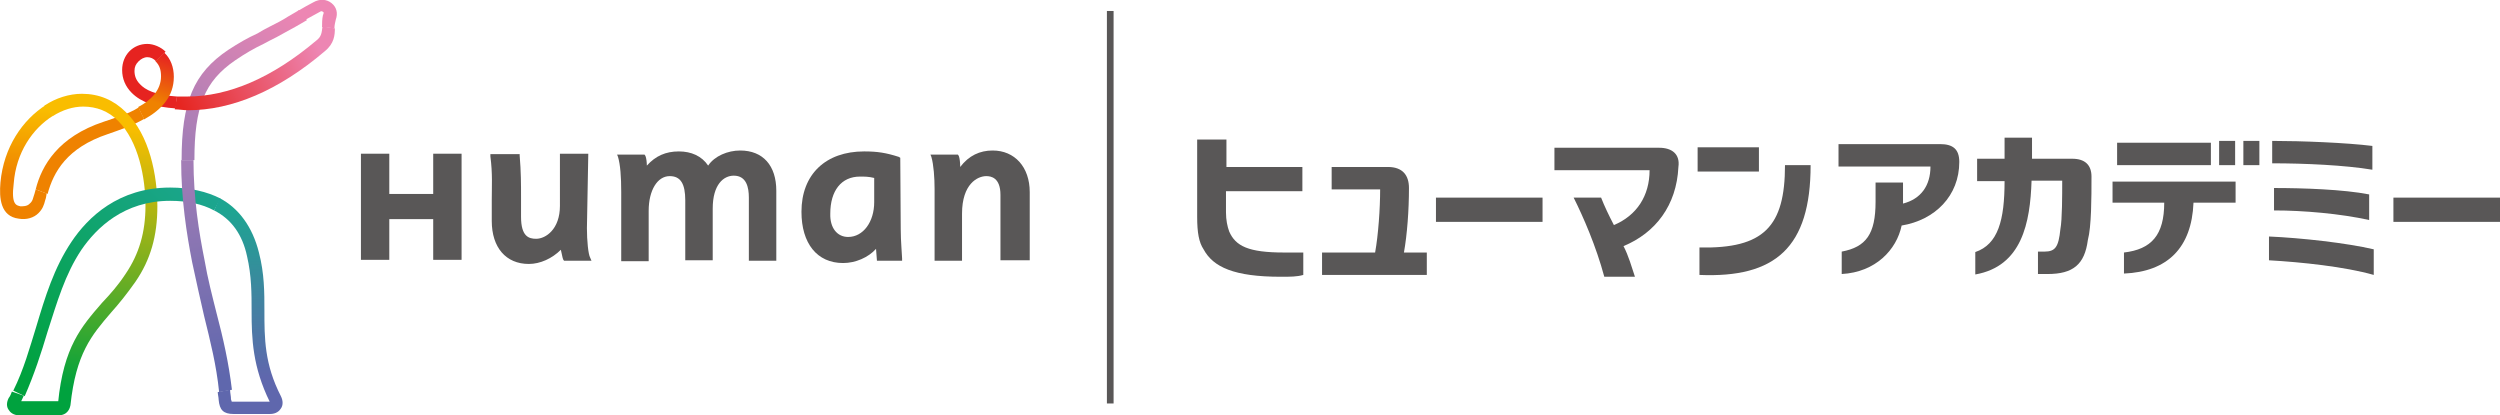 <?xml version="1.0" encoding="utf-8"?>
<!-- Generator: Adobe Illustrator 25.1.0, SVG Export Plug-In . SVG Version: 6.00 Build 0)  -->
<svg version="1.1" id="レイヤー_1" xmlns="http://www.w3.org/2000/svg" xmlns:xlink="http://www.w3.org/1999/xlink" x="0px"
	 y="0px" viewBox="0 0 546.5 90.8" style="enable-background:new 0 0 546.5 90.8;" xml:space="preserve">
<style type="text/css">
	.st0{fill:#595757;}
	.st1{fill:url(#SVGID_1_);}
	.st2{fill:#EF8200;}
	.st3{fill:url(#SVGID_2_);}
	.st4{fill:url(#SVGID_3_);}
	.st5{fill:url(#SVGID_4_);}
	.st6{fill:url(#SVGID_5_);}
	.st7{fill:#ED86B3;}
	.st8{fill:url(#SVGID_6_);}
	.st9{fill:#E62320;}
	.st10{fill:url(#SVGID_7_);}
	.st11{fill:url(#SVGID_8_);}
	.st12{fill:none;stroke:#595757;stroke-width:1.461;}
</style>
<g>
	<g>
		<polygon class="st0" points="94.7,33.6 100.9,33.6 100.9,56.8 94.7,56.8 94.7,47.9 85.1,47.9 85.1,56.8 78.9,56.8 78.9,33.6 
			85.1,33.6 85.1,42.4 94.7,42.4 		"/>
		<path class="st0" d="M128.3,49.9c0,2.7,0.3,5.7,0.7,6.4l0.3,0.7h-6l-0.2-0.3c-0.2-0.5-0.3-1.4-0.5-2.1c-1.9,1.9-4.5,3.1-7,3.1
			c-5,0-8.1-3.6-8.1-9.4v-4.5c0-3.1,0.2-5.8-0.3-9.6v-0.5h6.4V34c0.3,3.6,0.3,6.2,0.3,9.3v4.1c0,4.3,1.7,4.8,3.3,4.8
			c2.1,0,5.2-2.1,5.2-7.2V33.6h6.2L128.3,49.9L128.3,49.9z"/>
		<path class="st0" d="M161.8,32.9c5,0,7.9,3.3,7.9,8.8V57h-6V43.2c0-2.2-0.5-4.8-3.3-4.8c-2.2,0-4.6,1.9-4.6,7.2v11.3h-6V43.8
			c0-3.6-1-5.3-3.4-5.3c-2.7,0-4.6,3.1-4.6,7.6v11h-6V42c0-3.4-0.2-6-0.7-7.7l-0.2-0.5h6l0.2,0.3c0.2,0.5,0.3,1.4,0.3,2.1
			c1.9-2.1,4.1-3.1,7-3.1c2.7,0,5,1,6.4,3.1C156.2,34.1,159.1,32.9,161.8,32.9z"/>
		<path class="st0" d="M185.4,51.8c3.3,0,5.7-3.3,5.7-7.6v-5.3c-1.2-0.3-2.1-0.3-3.1-0.3c-4.1,0-6.5,3.1-6.5,8.1
			C181.4,49.8,183,51.8,185.4,51.8 M196.9,50.1c0,2.7,0.3,5.7,0.3,6.4V57h-5.5l-0.2-2.6c-1.7,1.9-4.5,3.1-7.2,3.1
			c-5.7,0-9.1-4.3-9.1-11.2c0-8.2,5.3-13.2,13.7-13.2c2.9,0,4.8,0.3,7.6,1.2l0.3,0.2L196.9,50.1L196.9,50.1z"/>
		<path class="st0" d="M217,32.9c4.8,0,8.1,3.6,8.1,9.1v14.9h-6.4V42.6c0-3.8-2.1-4.1-3.1-4.1c-1.9,0-5.3,1.7-5.3,8.2V57h-6V41.3
			c0-2.4-0.2-5.3-0.7-7l-0.2-0.5h6l0.2,0.3c0.2,0.5,0.3,1.5,0.3,2.4C211.8,34,214.2,32.9,217,32.9z"/>
	</g>
	<g>
		
			<linearGradient id="SVGID_1_" gradientUnits="userSpaceOnUse" x1="-2681.045" y1="1109.09" x2="-2678.206" y2="1109.09" gradientTransform="matrix(-0.4 5.405 5.405 0.4 -7061.195 14071.028)">
			<stop  offset="0" style="stop-color:#F9BD00"/>
			<stop  offset="1" style="stop-color:#EF8200"/>
		</linearGradient>
		<path class="st1" d="M7.8,41.4c-0.2,0.7-0.3,1.2-0.5,1.7c-0.2,0.7-0.3,1-0.9,1.5c-0.5,0.5-1.4,0.5-1.9,0.5c-0.9-0.2-2.1-0.3-1.5-5
			c0.5-6.7,4.1-12,8.6-14.8l-1.5-2.4c-5.2,3.3-9.3,9.3-10,17c-0.3,3.4,0,7.4,4,7.9c1.7,0.3,3.3-0.2,4.3-1.2c0.9-0.9,1.2-1.7,1.5-2.9
			c0.2-0.5,0.2-0.9,0.3-1.4L7.8,41.4z"/>
		<path class="st2" d="M30.3,23.5c-2.2,1.4-5,2.2-7.6,3.1c-10,3.3-13.6,9.6-14.9,14.8l2.6,1c1.3-4.8,4.2-10.1,13.2-13.1
			c2.6-0.9,5.5-1.9,7.9-3.3L30.3,23.5z"/>
		
			<linearGradient id="SVGID_2_" gradientUnits="userSpaceOnUse" x1="-2951.922" y1="787.056" x2="-2949.081" y2="787.056" gradientTransform="matrix(-2.536 20.288 20.288 2.536 -23430.889 57919.902)">
			<stop  offset="0" style="stop-color:#F9BD00"/>
			<stop  offset="1" style="stop-color:#00A23E"/>
		</linearGradient>
		<path class="st3" d="M11.5,25.4c2.2-1.4,4.5-2.1,6.7-2.1c2.9,0,5.5,1,7.6,3.1c4.5,4.5,6,12.5,6,18.6c0,5.8-1.4,10.5-4.3,14.8
			c-1.7,2.6-3.4,4.5-5.2,6.4c-4.5,5.2-8.4,9.6-9.6,21.8l0,0l0.3-0.3h-0.2H4.4H4.2l0.3,0.5V88c0.2-0.5,0.5-1,0.7-1.5l-2.6-0.9
			c-0.2,0.5-0.3,0.9-0.7,1.4c-0.5,1-0.5,1.9,0,2.6c0.3,0.5,1,1.2,2.4,1.2h8.4c2.2,0,2.6-1.7,2.7-2.2c1.2-11.3,4.6-15.3,8.9-20.3
			c1.7-1.9,3.4-4,5.3-6.7c3.3-4.8,4.8-10,4.8-16.5c0-6.7-1.7-15.6-6.9-20.6c-2.6-2.6-5.8-4-9.6-4c-2.7,0-5.7,0.9-8.2,2.6L11.5,25.4z
			"/>
		
			<linearGradient id="SVGID_3_" gradientUnits="userSpaceOnUse" x1="-3048.119" y1="818.551" x2="-3045.278" y2="818.551" gradientTransform="matrix(-14.414 14.147 14.147 14.414 -55473.121 31361.453)">
			<stop  offset="0" style="stop-color:#1CA590"/>
			<stop  offset="1" style="stop-color:#00A23E"/>
		</linearGradient>
		<path class="st4" d="M5.4,86.6c2.1-4.8,3.6-9.4,5-14.1c2.1-6.5,3.8-12.5,7.4-17.9c3.3-4.8,9.3-10.7,19.4-10.7c3.8,0,7,0.7,9.6,2.1
			l1.4-2.6c-2.9-1.5-6.7-2.4-11-2.4c-11.3,0-18,6.5-21.6,11.9c-3.8,5.7-5.7,11.9-7.7,18.6c-1.4,4.5-2.7,9.3-5,13.9L5.4,86.6z"/>
		
			<linearGradient id="SVGID_4_" gradientUnits="userSpaceOnUse" x1="-3213.706" y1="493.741" x2="-3210.866" y2="493.741" gradientTransform="matrix(-0.467 -13.014 -13.014 0.467 4978.608 -41971.559)">
			<stop  offset="0" style="stop-color:#5F67AD"/>
			<stop  offset="1" style="stop-color:#1CA591"/>
		</linearGradient>
		<path class="st5" d="M46.8,46c3.8,1.9,6.2,5.3,7.2,10c1,4.3,1,8.2,1,12c0,6,0.2,12.2,4,19.9v0.2l0.3-0.3h-0.2h-7.9
			c-0.5,0-0.7,0-0.7,0l0.2,0.2c0,0,0-0.2-0.2-0.7c0-0.7-0.2-1.4-0.2-2.1l-2.7,0.5c0,0.5,0.2,1.2,0.2,1.7c0.2,2.2,1,3.1,3.3,3.1H59
			c1.4,0,2.1-0.7,2.4-1.2c0.5-0.7,0.5-1.7,0-2.7c-3.6-7-3.6-12.7-3.6-18.7c0-4,0-8.1-1.2-12.7c-1.4-5.6-4.4-9.7-8.6-11.9L46.8,46z"
			/>
		
			<linearGradient id="SVGID_5_" gradientUnits="userSpaceOnUse" x1="-3027.282" y1="897.577" x2="-3024.442" y2="897.577" gradientTransform="matrix(-8.409 10.344 10.344 8.409 -34676.641 23768.207)">
			<stop  offset="0" style="stop-color:#ED86B3"/>
			<stop  offset="1" style="stop-color:#A57EB6"/>
		</linearGradient>
		<path class="st6" d="M42.5,35c0-11.7,2.2-17.2,8.9-21.8c2.2-1.5,4.1-2.6,6.2-3.6c0.9-0.5,1.9-1,2.9-1.5c1.2-0.7,2.6-1.4,4-2.2
			c0.9-0.5,1.7-1,2.6-1.5l-1.7-2.2c-0.9,0.5-1.5,0.9-2.4,1.4c-1.4,0.9-2.6,1.5-4,2.2c-1,0.5-1.9,1-2.7,1.5c-2.2,1-4.1,2.1-6.4,3.6
			C42.3,16,39.7,22.3,39.7,35H42.5z"/>
		<path class="st7" d="M66.8,4.3c1-0.5,2.1-1.2,3.1-1.7c0.3-0.2,0.5-0.2,0.7,0c0.2,0,0.2,0.3,0,0.7c-0.2,0.9-0.2,1.7-0.2,2.6
			l2.7,0.3c0-0.7,0.2-1.4,0.3-1.9c0.5-1.4,0.2-2.7-0.9-3.6s-2.6-1-4-0.2c-1,0.5-2.2,1.2-3.4,1.9L66.8,4.3z"/>
		
			<linearGradient id="SVGID_6_" gradientUnits="userSpaceOnUse" x1="-2941.14" y1="413.712" x2="-2938.299" y2="413.712" gradientTransform="matrix(10.478 -4.939 -4.939 -10.478 32900.68 -10166.305)">
			<stop  offset="0" style="stop-color:#E62520"/>
			<stop  offset="1" style="stop-color:#ED86B3"/>
		</linearGradient>
		<path class="st8" d="M70.5,5.8c-0.2,1.4-0.2,2.2-1.4,3.1C59.5,17,50,21.1,40.9,21.1c-0.9,0-1.5,0-2.2,0l-0.5,2.8
			c0.9,0,1.9,0.2,2.9,0.2c9.6,0,19.8-4.3,29.9-12.9c2.1-1.7,2.2-3.6,2.2-5L70.5,5.8z"/>
		<path class="st9" d="M38.7,21.1c-4.8-0.3-7-1.5-8.1-2.7c-0.9-0.9-1.2-1.9-1.2-2.9c0-0.9,0.3-1.5,0.9-2.1c0.5-0.5,1.2-0.9,1.9-0.9
			c0.7,0,1.4,0.3,1.9,0.9l2.1-2.1c-1-1-2.6-1.7-4-1.7c-3.1,0-5.5,2.4-5.5,5.7c0,1.9,0.7,3.6,2.1,5c2.1,2.1,5.2,3.1,9.6,3.4
			L38.7,21.1z"/>
		
			<linearGradient id="SVGID_7_" gradientUnits="userSpaceOnUse" x1="-3385.023" y1="-112.292" x2="-3382.184" y2="-112.292" gradientTransform="matrix(1.201 -3.47 -3.47 -1.201 3709.854 -11858.417)">
			<stop  offset="0" style="stop-color:#EF8200"/>
			<stop  offset="1" style="stop-color:#E62520"/>
		</linearGradient>
		<path class="st10" d="M31.5,26.1c3.8-2.1,6.5-5,6.5-9.3c0-2.1-0.7-4-2.1-5.3L34,13.4c0.9,0.9,1.2,1.9,1.2,3.3c0,2.9-2.1,5.2-5,6.7
			L31.5,26.1z"/>
		
			<linearGradient id="SVGID_8_" gradientUnits="userSpaceOnUse" x1="-2896.57" y1="775.073" x2="-2893.73" y2="775.073" gradientTransform="matrix(2.803 16.884 16.884 -2.803 -4926.824 51112.445)">
			<stop  offset="0" style="stop-color:#A57EB6"/>
			<stop  offset="1" style="stop-color:#5F67AD"/>
		</linearGradient>
		<path class="st11" d="M50.7,85.2C50,79.3,48.8,74,47.3,68.3c-0.9-3.6-1.9-7.4-2.6-11.5c-1.2-6-2.4-13.4-2.4-21.8h-2.7
			c0,8.6,1.2,16.1,2.4,22.3c0.9,4.1,1.7,7.9,2.6,11.7c1.4,5.7,2.7,10.8,3.3,16.7L50.7,85.2z"/>
	</g>
	<line class="st12" x1="242.7" y1="2.4" x2="242.7" y2="88.2"/>
	<g>
		<path class="st0" d="M518.6,31.9c-5.6-0.7-15.5-1.1-21.9-1.1v4.9c7.1,0,15.9,0.4,21.9,1.4V31.9z"/>
		<path class="st0" d="M517.9,42.5c-5.6-1.1-14.5-1.4-20.8-1.4V46c6.4,0,14.5,0.7,20.8,2.1V42.5z"/>
		<path class="st0" d="M496,56.9c7.1,0.4,16.6,1.4,22.9,3.2v-5.6c-6-1.4-15.9-2.5-22.9-2.8V56.9z"/>
		<rect x="462.8" y="31.2" class="st0" width="20.5" height="4.9"/>
		<path class="st0" d="M488.6,39.7h-26.8v4.6h11.3c0,7.1-2.8,10.2-8.8,10.9v4.6c9.5-0.4,14.8-5.6,15.2-15.5h9.2v-4.6H488.6z"/>
		<path class="st0" d="M485.1,30.8v5.3h3.5v-5.3H485.1z"/>
		<path class="st0" d="M490.4,30.8v5.3h3.5v-5.3H490.4z"/>
		<path class="st0" d="M428.3,35.4c0-2.8-1.4-3.9-4.2-3.9h-22.2v4.9H422c0,4.2-2.1,7.1-6,8.1v-4.6h-6v4.2c0,7.1-2.1,9.9-7.4,10.9
			v4.9c7.4-0.4,12-5.3,13.1-10.6C423,48.1,428.3,42.8,428.3,35.4z"/>
		<path class="st0" d="M457.2,38.6c0-2.5-1.4-3.9-4.2-3.9h-8.8v-4.6h-6v4.6h-6v4.9h6c0,8.5-1.4,13.8-6.4,15.5V60
			c10.2-1.8,12-11.3,12.3-20.5h6.7c0,3.2,0,8.5-0.4,10.6c-0.4,3.9-1.1,4.9-3.5,4.9h-1.4v4.9c0.7,0,1.4,0,2.1,0
			c5.6,0,8.1-2.1,8.8-7.4C457.2,49.5,457.2,43.2,457.2,38.6z"/>
		<path class="st0" d="M546.5,43.2h-23.3v5.3h23.3V43.2L546.5,43.2z"/>
		<path class="st0" d="M306.9,55.2c0.7-3.9,1.1-9.2,1.1-14.1c0-2.8-1.4-4.6-4.6-4.6h-12.3v4.9h10.6c0,4.2-0.4,9.9-1.1,13.8H289v4.9
			h22.9v-4.9C311.8,55.2,306.9,55.2,306.9,55.2z"/>
		<path class="st0" d="M313.9,43.2v5.3h23.3v-5.3H313.9z"/>
		<path class="st0" d="M371.1,32.2v5.3h13.4v-5.3H371.1z"/>
		<path class="st0" d="M390.2,36.1c0,13.4-4.6,18.3-18.7,18v6c16.6,0.7,24.3-6,24.3-24C395.8,36.1,390.2,36.1,390.2,36.1z"/>
		<path class="st0" d="M366.9,36.5c0.4-2.8-1.4-4.2-4.2-4.2h-22.9v4.9h20.8c0,5.6-2.8,9.9-7.8,12c-1.1-2.1-2.1-4.2-2.8-6h-6
			c2.1,4.2,4.9,10.6,6.7,17.3h6.7c-0.7-2.1-1.4-4.6-2.5-6.7C361.9,50.9,366.5,44.9,366.9,36.5z"/>
		<path class="st0" d="M268.1,41.8c0.4,0,16.6,0,16.6,0v-5.3h-16.6v-6h-6.4v16.9c0,3.5,0.4,5.6,1.4,7.1c2.1,3.9,6.7,6,16.9,6
			c2.1,0,3.5,0,4.9-0.4v-4.9c-1.1,0-2.5,0-4.2,0c-7.8,0-10.6-1.4-12-4.6c-0.4-1.1-0.7-2.5-0.7-4.2v-4.6H268.1z"/>
	</g>
</g>
</svg>
